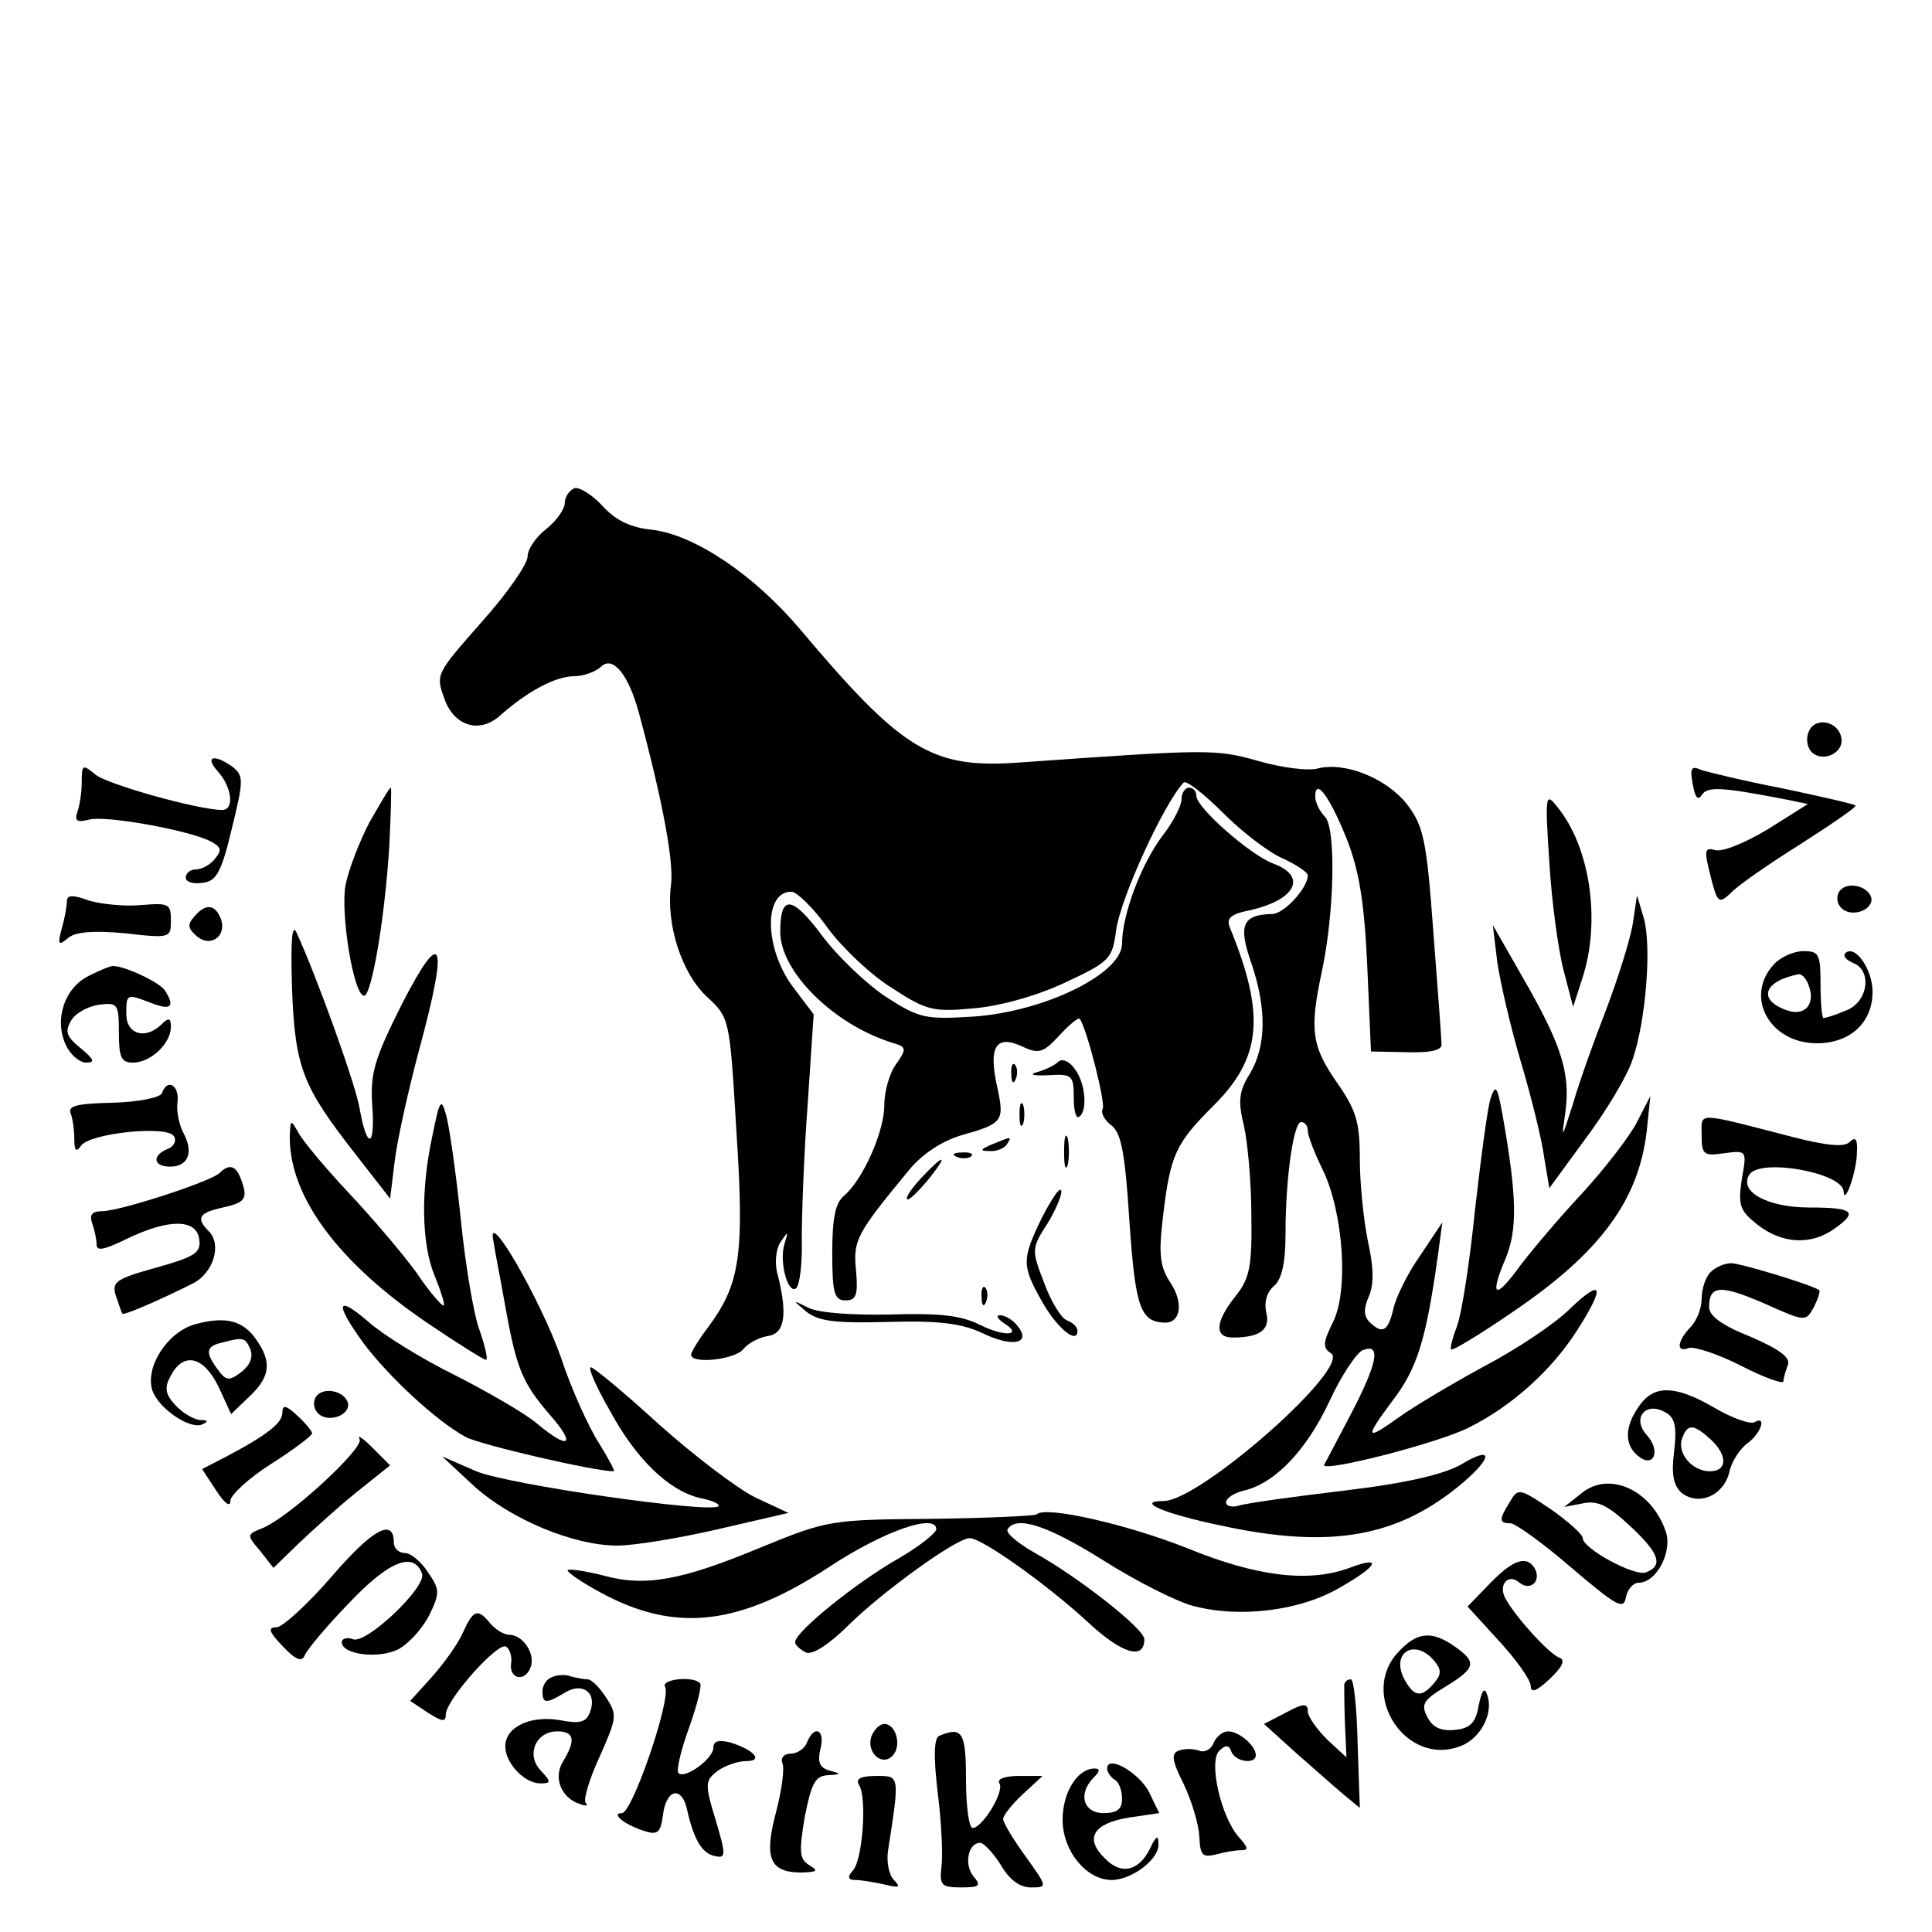 <?xml version="1.0" standalone="no"?>
<!DOCTYPE svg PUBLIC "-//W3C//DTD SVG 20010904//EN"
 "http://www.w3.org/TR/2001/REC-SVG-20010904/DTD/svg10.dtd">
<svg version="1.0" xmlns="http://www.w3.org/2000/svg"
 width="260pt" height="260pt" viewBox="0 0 260 260"
 preserveAspectRatio="xMidYMid meet">
<g transform="translate(0,260) scale(0.1,-0.1)"
fill="#000000" stroke="none">
<path d="M773 1943 c-7 -3 -13 -12 -13 -20 0 -8 -11 -24 -25 -35 -14 -11 -25
-27 -25 -37 0 -10 -27 -49 -60 -86 -65 -74 -64 -72 -51 -108 14 -35 47 -44 74
-20 37 33 75 53 100 53 12 0 29 6 36 13 16 15 37 -11 51 -63 32 -119 47 -200
43 -231 -7 -52 14 -119 49 -151 30 -28 30 -29 39 -180 11 -167 5 -206 -38
-264 -13 -17 -23 -34 -23 -37 0 -13 58 -7 70 7 6 8 21 16 33 18 23 3 27 28 14
81 -5 16 -3 35 3 45 11 16 11 15 6 -1 -8 -24 4 -68 15 -61 5 3 9 33 8 67 0 34
3 116 8 182 l8 120 -28 37 c-38 51 -40 128 -2 128 7 0 30 -22 49 -49 20 -27
59 -64 87 -81 46 -30 55 -32 109 -27 36 3 86 17 124 35 60 28 63 32 68 70 6
44 65 172 91 199 4 3 28 -16 54 -42 26 -26 63 -54 81 -61 17 -8 32 -18 32 -22
0 -17 -32 -52 -48 -52 -40 -1 -46 -15 -28 -66 21 -62 20 -112 -2 -149 -15 -24
-16 -37 -8 -70 5 -22 10 -76 10 -120 1 -69 -2 -85 -21 -109 -28 -35 -29 -56
-4 -56 37 0 51 11 45 34 -3 14 1 27 10 35 11 9 16 31 16 71 0 76 11 150 21
150 5 0 9 -5 9 -12 0 -6 9 -30 20 -52 28 -58 35 -163 14 -205 -14 -28 -14 -35
-3 -42 29 -18 -176 -199 -225 -199 -39 0 0 -17 77 -33 148 -32 238 -16 325 57
42 36 41 51 -2 25 -23 -13 -73 -25 -157 -35 -68 -8 -132 -17 -141 -20 -10 -3
-18 -1 -18 4 0 6 11 13 24 16 42 10 84 54 115 120 16 35 37 66 45 69 25 10 20
-17 -16 -86 -18 -34 -34 -65 -36 -68 -6 -12 154 29 195 50 58 29 111 77 145
130 39 61 35 72 -10 29 -20 -20 -73 -55 -117 -78 -44 -24 -94 -54 -112 -67
-46 -33 -47 -29 -9 22 33 43 45 81 61 195 l6 45 -30 -45 c-17 -24 -33 -57 -36
-72 -7 -30 -15 -34 -32 -17 -8 8 -8 18 -1 34 7 16 7 38 -1 74 -6 29 -11 79
-11 111 0 50 -5 66 -30 102 -35 50 -38 72 -21 151 17 80 19 193 4 208 -7 7
-13 19 -13 27 0 26 19 1 42 -56 17 -43 24 -85 28 -172 l5 -115 48 -1 c29 -1
47 2 47 10 0 6 -5 74 -11 151 -9 123 -13 143 -35 172 -27 35 -83 58 -120 49
-13 -4 -50 1 -81 10 -57 16 -65 16 -319 -2 -120 -9 -159 15 -298 180 -62 73
-141 126 -198 133 -30 3 -50 13 -68 33 -14 15 -31 25 -37 23z"/>
<path d="M2434 1615 c-4 -9 -2 -21 4 -27 15 -15 44 -1 40 19 -4 23 -36 29 -44
8z"/>
<path d="M293 1562 c19 -21 23 -52 6 -52 -32 0 -157 35 -171 48 -17 14 -18 13
-18 -11 0 -14 -3 -32 -6 -40 -4 -12 0 -14 16 -10 22 6 133 -14 163 -29 15 -8
16 -12 6 -24 -6 -8 -18 -14 -25 -14 -8 0 -14 -5 -14 -11 0 -6 10 -9 23 -7 18
2 25 14 39 73 16 65 16 71 1 83 -25 18 -38 14 -20 -6z"/>
<path d="M2278 1545 c3 -18 7 -23 12 -15 8 12 26 11 114 -6 l29 -6 -54 -34
c-30 -18 -61 -31 -71 -28 -14 4 -15 0 -6 -35 9 -36 11 -38 27 -23 9 10 51 39
94 66 42 27 76 50 74 52 -2 2 -46 12 -98 23 -52 10 -101 22 -110 25 -13 6 -15
2 -11 -19z"/>
<path d="M497 1493 c-14 -27 -28 -64 -32 -84 -7 -39 11 -149 25 -149 10 0 28
104 34 203 2 42 3 77 2 77 -2 0 -14 -21 -29 -47z"/>
<path d="M1590 1524 c0 -8 -11 -30 -25 -48 -29 -38 -55 -107 -55 -146 0 -40
-103 -91 -199 -98 -65 -4 -73 -3 -118 26 -26 17 -65 54 -86 82 -41 55 -57 57
-57 6 0 -54 73 -126 153 -150 17 -5 17 -8 3 -28 -9 -12 -16 -37 -16 -56 0 -35
-29 -100 -54 -121 -12 -10 -16 -31 -16 -77 0 -55 3 -64 18 -64 14 0 17 7 14
40 -4 41 0 49 71 135 18 22 44 39 70 47 57 16 59 19 49 65 -12 54 -2 71 33 55
23 -11 29 -9 51 15 13 14 25 24 27 22 10 -14 35 -114 31 -121 -3 -5 2 -15 11
-22 14 -10 19 -37 25 -131 8 -116 15 -134 48 -135 21 0 25 27 7 54 -14 21 -16
38 -10 88 10 85 17 99 69 151 64 64 69 122 21 239 -5 12 1 18 27 23 62 14 78
46 31 63 -31 12 -103 75 -103 91 0 6 -4 11 -10 11 -5 0 -10 -7 -10 -16z"/>
<path d="M2085 1440 c3 -52 12 -118 19 -145 l13 -50 12 37 c26 78 11 179 -34
233 -15 19 -16 15 -10 -75z"/>
<path d="M2475 1400 c-4 -7 -3 -16 3 -22 14 -14 45 -2 40 15 -6 16 -34 21 -43
7z"/>
<path d="M90 1387 c0 -7 -3 -23 -7 -37 -6 -22 -4 -23 9 -12 10 8 34 10 77 6
60 -7 61 -6 61 17 0 23 -3 24 -40 21 -22 -2 -53 1 -70 6 -22 8 -30 8 -30 -1z"/>
<path d="M2197 1355 c-4 -22 -20 -73 -36 -115 -16 -41 -36 -97 -44 -125 -16
-50 -16 -50 -10 -9 6 51 -6 89 -58 179 l-40 70 6 -50 c4 -27 18 -88 32 -135
14 -47 28 -104 31 -127 l7 -42 49 67 c27 36 56 84 63 106 18 52 26 153 15 191
l-9 30 -6 -40z"/>
<path d="M261 1366 c-9 -10 -8 -16 4 -26 19 -16 41 1 32 24 -8 20 -21 20 -36
2z"/>
<path d="M393 1270 c4 -107 14 -132 86 -224 l46 -59 6 49 c3 27 18 95 33 151
40 147 32 169 -23 62 -37 -74 -43 -93 -40 -137 4 -57 -7 -60 -17 -4 -5 32 -59
181 -85 237 -6 13 -8 -11 -6 -75z"/>
<path d="M2387 1302 c-40 -44 -5 -106 58 -106 45 0 75 28 75 69 0 31 -24 65
-37 52 -3 -4 2 -9 11 -13 26 -10 20 -53 -10 -64 -14 -6 -27 -10 -30 -10 -2 0
-4 20 -4 45 0 41 -2 45 -23 45 -13 0 -31 -8 -40 -18z m47 -28 c10 -26 -6 -43
-31 -33 -38 14 -29 39 18 48 4 0 10 -6 13 -15z"/>
<path d="M120 1287 c-33 -16 -47 -58 -32 -92 6 -14 19 -25 28 -25 12 0 11 4
-7 19 -20 16 -22 23 -13 38 6 10 23 19 38 21 24 3 26 1 26 -37 0 -34 3 -41 19
-41 24 0 51 26 51 48 0 12 -3 13 -12 4 -22 -22 -48 -14 -48 13 0 28 0 28 34
15 26 -10 32 -5 18 17 -7 11 -54 33 -70 33 -4 0 -18 -6 -32 -13z"/>
<path d="M1424 1171 c-5 -5 -18 -11 -29 -14 -11 -3 -4 -5 15 -4 33 2 35 0 35
-30 0 -17 3 -29 7 -26 12 7 9 46 -6 65 -7 10 -17 14 -22 9z"/>
<path d="M1361 1154 c0 -11 3 -14 6 -6 3 7 2 16 -1 19 -3 4 -6 -2 -5 -13z"/>
<path d="M218 1129 c-2 -6 -31 -12 -66 -13 -47 -1 -61 -4 -57 -14 3 -8 5 -23
5 -35 0 -16 3 -18 9 -9 11 17 116 28 125 13 4 -6 0 -14 -8 -17 -22 -9 -20 -24
3 -24 24 0 32 19 18 45 -6 11 -10 30 -8 43 2 22 -14 31 -21 11z"/>
<path d="M2006 1122 c-4 -12 -13 -80 -21 -150 -7 -70 -18 -140 -24 -156 -6
-16 -10 -30 -8 -32 2 -2 40 21 85 52 116 79 167 149 178 241 l5 48 -18 -35
c-9 -18 -42 -61 -73 -95 -31 -33 -68 -77 -84 -98 -34 -47 -42 -43 -20 9 16 39
16 81 -4 194 -7 38 -9 42 -16 22z"/>
<path d="M582 1072 c-16 -73 -15 -146 3 -189 8 -20 14 -38 12 -40 -2 -1 -19
18 -37 45 -19 26 -60 74 -91 107 -31 33 -61 69 -67 80 -11 19 -11 19 -12 -4
-1 -81 65 -170 186 -252 40 -27 75 -49 78 -49 3 0 -1 18 -9 41 -8 22 -19 89
-25 149 -6 59 -15 121 -19 137 -7 26 -9 25 -19 -25z"/>
<path d="M1372 1100 c0 -14 2 -19 5 -12 2 6 2 18 0 25 -3 6 -5 1 -5 -13z"/>
<path d="M2290 1072 c0 -26 3 -28 30 -24 31 4 31 4 24 -35 -5 -35 -3 -42 21
-61 33 -26 72 -28 103 -6 33 23 27 29 -33 29 -56 0 -95 21 -81 44 14 23 125 3
127 -22 1 -21 18 27 18 53 1 17 -2 21 -10 13 -7 -7 -30 -5 -77 7 -132 34 -122
34 -122 2z"/>
<path d="M1432 1050 c0 -19 2 -27 5 -17 2 9 2 25 0 35 -3 9 -5 1 -5 -18z"/>
<path d="M1335 1060 c-16 -7 -17 -9 -3 -9 9 -1 20 4 23 9 7 11 7 11 -20 0z"/>
<path d="M1288 1043 c7 -3 16 -2 19 1 4 3 -2 6 -13 5 -11 0 -14 -3 -6 -6z"/>
<path d="M1240 1015 c-13 -14 -22 -27 -19 -29 2 -2 14 10 27 25 29 36 24 38
-8 4z"/>
<path d="M295 1021 c-14 -12 -134 -51 -158 -51 -13 0 -17 -5 -13 -16 3 -9 6
-21 6 -29 0 -9 10 -7 39 7 57 28 95 28 99 1 3 -19 -5 -24 -58 -39 -54 -15 -60
-19 -54 -38 4 -11 7 -22 9 -24 2 -2 45 16 95 41 27 14 39 52 21 70 -18 18 -13
25 19 32 31 7 34 12 24 39 -7 18 -16 20 -29 7z"/>
<path d="M1402 961 c-27 -56 -27 -64 0 -112 20 -36 48 -59 48 -40 0 5 -6 11
-14 14 -8 3 -22 26 -31 51 -17 44 -17 46 5 80 12 20 20 40 18 44 -2 5 -13 -12
-26 -37z"/>
<path d="M664 930 c2 -14 10 -54 16 -88 15 -84 23 -103 60 -146 36 -41 26 -48
-17 -12 -15 13 -65 42 -110 65 -45 22 -98 55 -117 72 -43 37 -46 26 -8 -27 35
-47 100 -107 139 -128 22 -11 173 -46 199 -46 2 0 -7 17 -20 38 -13 20 -37 72
-51 115 -28 79 -101 205 -91 157z"/>
<path d="M2302 888 c-7 -7 -12 -23 -12 -36 0 -13 -7 -30 -15 -38 -18 -19 -20
-35 -2 -28 7 2 39 -8 70 -24 31 -16 57 -25 57 -21 0 4 3 14 6 22 4 10 -11 21
-50 38 -38 15 -56 28 -56 40 0 30 16 30 74 5 56 -25 56 -25 67 -5 6 12 9 22 7
23 -13 8 -106 36 -118 36 -9 0 -21 -5 -28 -12z"/>
<path d="M1321 854 c0 -11 3 -14 6 -6 3 7 2 16 -1 19 -3 4 -6 -2 -5 -13z"/>
<path d="M1085 835 c16 -13 39 -16 110 -14 69 2 99 -2 127 -15 41 -20 67 -14
47 10 -6 8 -17 14 -23 14 -6 0 -4 -4 4 -10 28 -17 3 -20 -31 -3 -26 13 -55 16
-121 14 -50 -1 -96 2 -110 9 -22 11 -22 11 -3 -5z"/>
<path d="M263 818 c-37 -10 -68 -57 -58 -89 8 -24 50 -53 67 -46 9 4 8 6 -3 6
-9 1 -24 10 -33 20 -14 15 -15 24 -6 40 17 32 44 26 64 -15 l17 -37 24 23 c29
27 31 47 10 77 -18 26 -41 32 -82 21z m74 -34 c4 -11 -1 -22 -13 -31 -16 -12
-20 -11 -31 4 -17 23 -16 31 5 36 30 8 32 7 39 -9z"/>
<path d="M820 703 c36 -67 80 -109 122 -119 16 -3 27 -8 25 -11 -11 -10 -283
29 -326 47 l-46 20 43 -40 c50 -45 134 -80 193 -80 22 0 83 10 135 22 l95 22
-45 21 c-24 12 -82 56 -129 98 -46 42 -88 77 -92 77 -4 0 7 -26 25 -57z"/>
<path d="M425 720 c-4 -7 -3 -16 3 -22 14 -14 45 -2 40 15 -6 16 -34 21 -43 7z"/>
<path d="M2206 708 c-20 -28 -20 -52 -2 -67 21 -18 32 6 12 28 -20 22 -2 45
24 31 14 -7 17 -19 13 -53 -4 -31 -1 -46 10 -56 23 -18 56 -4 64 27 3 15 15
33 25 40 18 13 26 38 9 28 -5 -3 -29 5 -53 19 -53 31 -82 32 -102 3z m96 -45
c23 -21 23 -43 -1 -43 -24 0 -45 25 -37 45 7 19 15 19 38 -2z"/>
<path d="M380 699 c0 -14 -20 -30 -77 -60 l-31 -16 19 -29 c11 -17 19 -23 19
-14 0 8 25 31 55 50 30 19 55 38 55 41 0 3 -9 14 -20 24 -15 14 -20 15 -20 4z"/>
<path d="M484 663 c6 -12 -97 -107 -132 -120 -20 -8 -20 -9 -2 -30 l18 -23 34
33 c18 17 53 49 78 69 l45 36 -24 24 c-13 13 -21 18 -17 11z"/>
<path d="M2129 591 l-24 -19 26 5 c20 4 34 -4 62 -30 40 -37 46 -54 22 -63
-15 -6 -85 32 -85 46 0 5 -19 22 -43 39 -42 28 -44 29 -55 10 -15 -24 -15 -29
1 -29 6 0 44 -27 82 -60 60 -51 70 -57 73 -40 2 11 10 20 17 20 25 0 47 44 36
71 -20 55 -76 79 -112 50z"/>
<path d="M1395 562 c-2 -2 -66 -5 -142 -6 -135 -1 -140 -2 -228 -38 -108 -45
-157 -54 -214 -38 -24 6 -45 9 -47 7 -2 -2 18 -16 44 -30 101 -55 187 -45 309
35 73 48 143 72 143 50 0 -5 -24 -24 -52 -40 -56 -32 -138 -98 -138 -112 0 -4
7 -10 15 -14 9 -3 31 11 58 38 46 45 144 116 162 116 17 0 106 -64 159 -113
45 -42 76 -52 76 -23 0 14 -88 83 -147 116 -23 13 -40 27 -37 32 12 19 54 5
129 -42 44 -28 98 -55 120 -61 63 -17 145 -7 199 25 51 29 57 43 12 26 -54
-20 -124 -12 -217 26 -80 32 -192 58 -204 46z"/>
<path d="M446 478 c-32 -37 -66 -68 -74 -68 -12 0 -10 -6 8 -25 18 -19 26 -22
30 -13 3 8 30 40 60 71 53 56 87 70 98 39 6 -18 -75 -95 -93 -88 -8 3 -15 1
-15 -4 0 -17 51 -23 77 -9 14 8 32 28 41 46 14 29 14 34 -2 57 -9 14 -23 26
-31 26 -8 0 -15 6 -15 14 0 34 -29 18 -84 -46z"/>
<path d="M2005 469 l-30 -31 42 -46 c24 -26 43 -53 43 -61 0 -10 8 -7 26 10
16 15 21 25 13 28 -13 4 -57 52 -72 78 -12 19 2 37 18 23 15 -12 30 3 20 20
-11 17 -29 11 -60 -21z"/>
<path d="M623 403 c-7 -16 -26 -42 -42 -60 l-29 -32 24 -16 c19 -12 24 -13 24
-2 0 19 70 98 81 91 5 -3 8 -13 7 -21 -4 -22 18 -28 26 -7 7 18 -10 44 -29 44
-7 0 -18 7 -25 15 -17 21 -23 19 -37 -12z"/>
<path d="M1882 377 c-54 -57 10 -155 83 -127 28 10 46 46 36 70 -3 10 -7 5
-11 -15 -4 -23 -11 -31 -32 -33 -18 -2 -30 3 -37 17 -9 17 -6 23 24 41 41 25
43 33 13 54 -31 22 -51 20 -76 -7z m48 -12 c10 -12 10 -18 0 -30 -17 -20 -27
-19 -40 5 -19 36 14 56 40 25z"/>
<path d="M743 343 c-7 -2 -13 -11 -13 -19 0 -17 5 -17 30 -2 24 15 44 0 34
-26 -5 -14 -14 -16 -40 -11 -40 7 -74 -9 -74 -35 0 -23 26 -50 47 -50 15 0 15
2 0 18 -19 21 -6 52 23 52 23 0 25 -12 8 -40 -14 -22 -3 -50 23 -58 8 -3 11
-2 7 2 -3 4 5 32 19 62 23 52 24 56 9 79 -9 14 -20 25 -25 25 -5 0 -15 2 -23
4 -7 3 -19 2 -25 -1z"/>
<path d="M895 330 c9 -15 -44 -170 -58 -170 -16 0 4 -16 30 -24 18 -6 22 -2
25 20 4 37 26 42 33 7 9 -39 20 -58 38 -61 14 -3 14 2 0 49 -15 49 -14 53 3
66 10 7 27 13 38 13 24 0 11 15 -21 25 -16 4 -23 2 -23 -7 0 -15 -39 -43 -47
-34 -3 3 3 30 14 60 11 31 18 58 15 61 -10 10 -53 5 -47 -5z"/>
<path d="M1809 333 c0 -5 0 -28 1 -53 l2 -45 -26 24 c-14 14 -26 31 -26 38 0
11 -6 11 -30 -2 l-29 -15 42 -38 c23 -20 52 -46 64 -56 l23 -19 -3 87 c-1 47
-5 86 -9 86 -5 0 -8 -3 -9 -7z"/>
<path d="M1173 264 c-8 -21 13 -42 28 -27 13 13 5 43 -11 43 -6 0 -13 -7 -17
-16z"/>
<path d="M1086 255 c-3 -8 -13 -15 -22 -15 -9 0 -14 -6 -11 -13 3 -7 -1 -37
-9 -67 -16 -61 -8 -80 35 -80 21 1 23 2 10 10 -13 8 -14 17 -6 65 9 45 14 55
31 56 18 1 19 2 3 6 -14 4 -17 11 -13 29 7 26 -8 34 -18 9z"/>
<path d="M1264 264 c-7 -3 -8 -27 -2 -77 5 -39 7 -84 5 -99 -3 -25 0 -28 26
-28 25 0 28 2 17 15 -13 16 -7 45 9 45 5 0 18 -14 28 -30 11 -19 25 -30 40
-30 23 0 23 0 -7 42 -16 22 -30 45 -30 50 0 5 12 20 26 33 l27 25 -32 0 c-18
0 -30 -4 -26 -10 7 -11 -23 -60 -36 -60 -5 0 -9 29 -9 65 0 64 -5 72 -36 59z"/>
<path d="M1633 254 c-3 -8 -12 -13 -19 -10 -8 3 -20 3 -28 0 -10 -4 -9 -13 7
-45 11 -23 20 -54 21 -70 1 -25 4 -29 21 -25 11 3 26 6 34 6 12 0 11 3 -2 18
-24 27 -41 102 -26 116 8 8 13 8 16 -1 5 -14 33 -18 33 -5 0 13 -23 32 -37 32
-8 0 -16 -7 -20 -16z"/>
<path d="M1490 220 c0 -5 5 -12 10 -15 6 -3 10 -15 10 -26 0 -14 -7 -19 -25
-19 -27 0 -35 26 -13 48 8 8 9 12 1 12 -23 0 -43 -32 -43 -69 0 -42 32 -81 66
-81 27 0 64 28 63 48 0 13 -3 12 -11 -5 -15 -31 -39 -37 -61 -14 -28 27 -16
47 32 55 l41 6 -14 29 c-14 26 -56 50 -56 31z"/>
<path d="M1156 198 c11 -17 5 -100 -8 -115 -8 -9 -7 -13 3 -13 8 0 25 -3 39
-6 20 -5 23 -4 13 6 -7 7 -10 25 -8 39 16 103 16 101 -16 101 -21 0 -28 -4
-23 -12z"/>
</g>
</svg>
